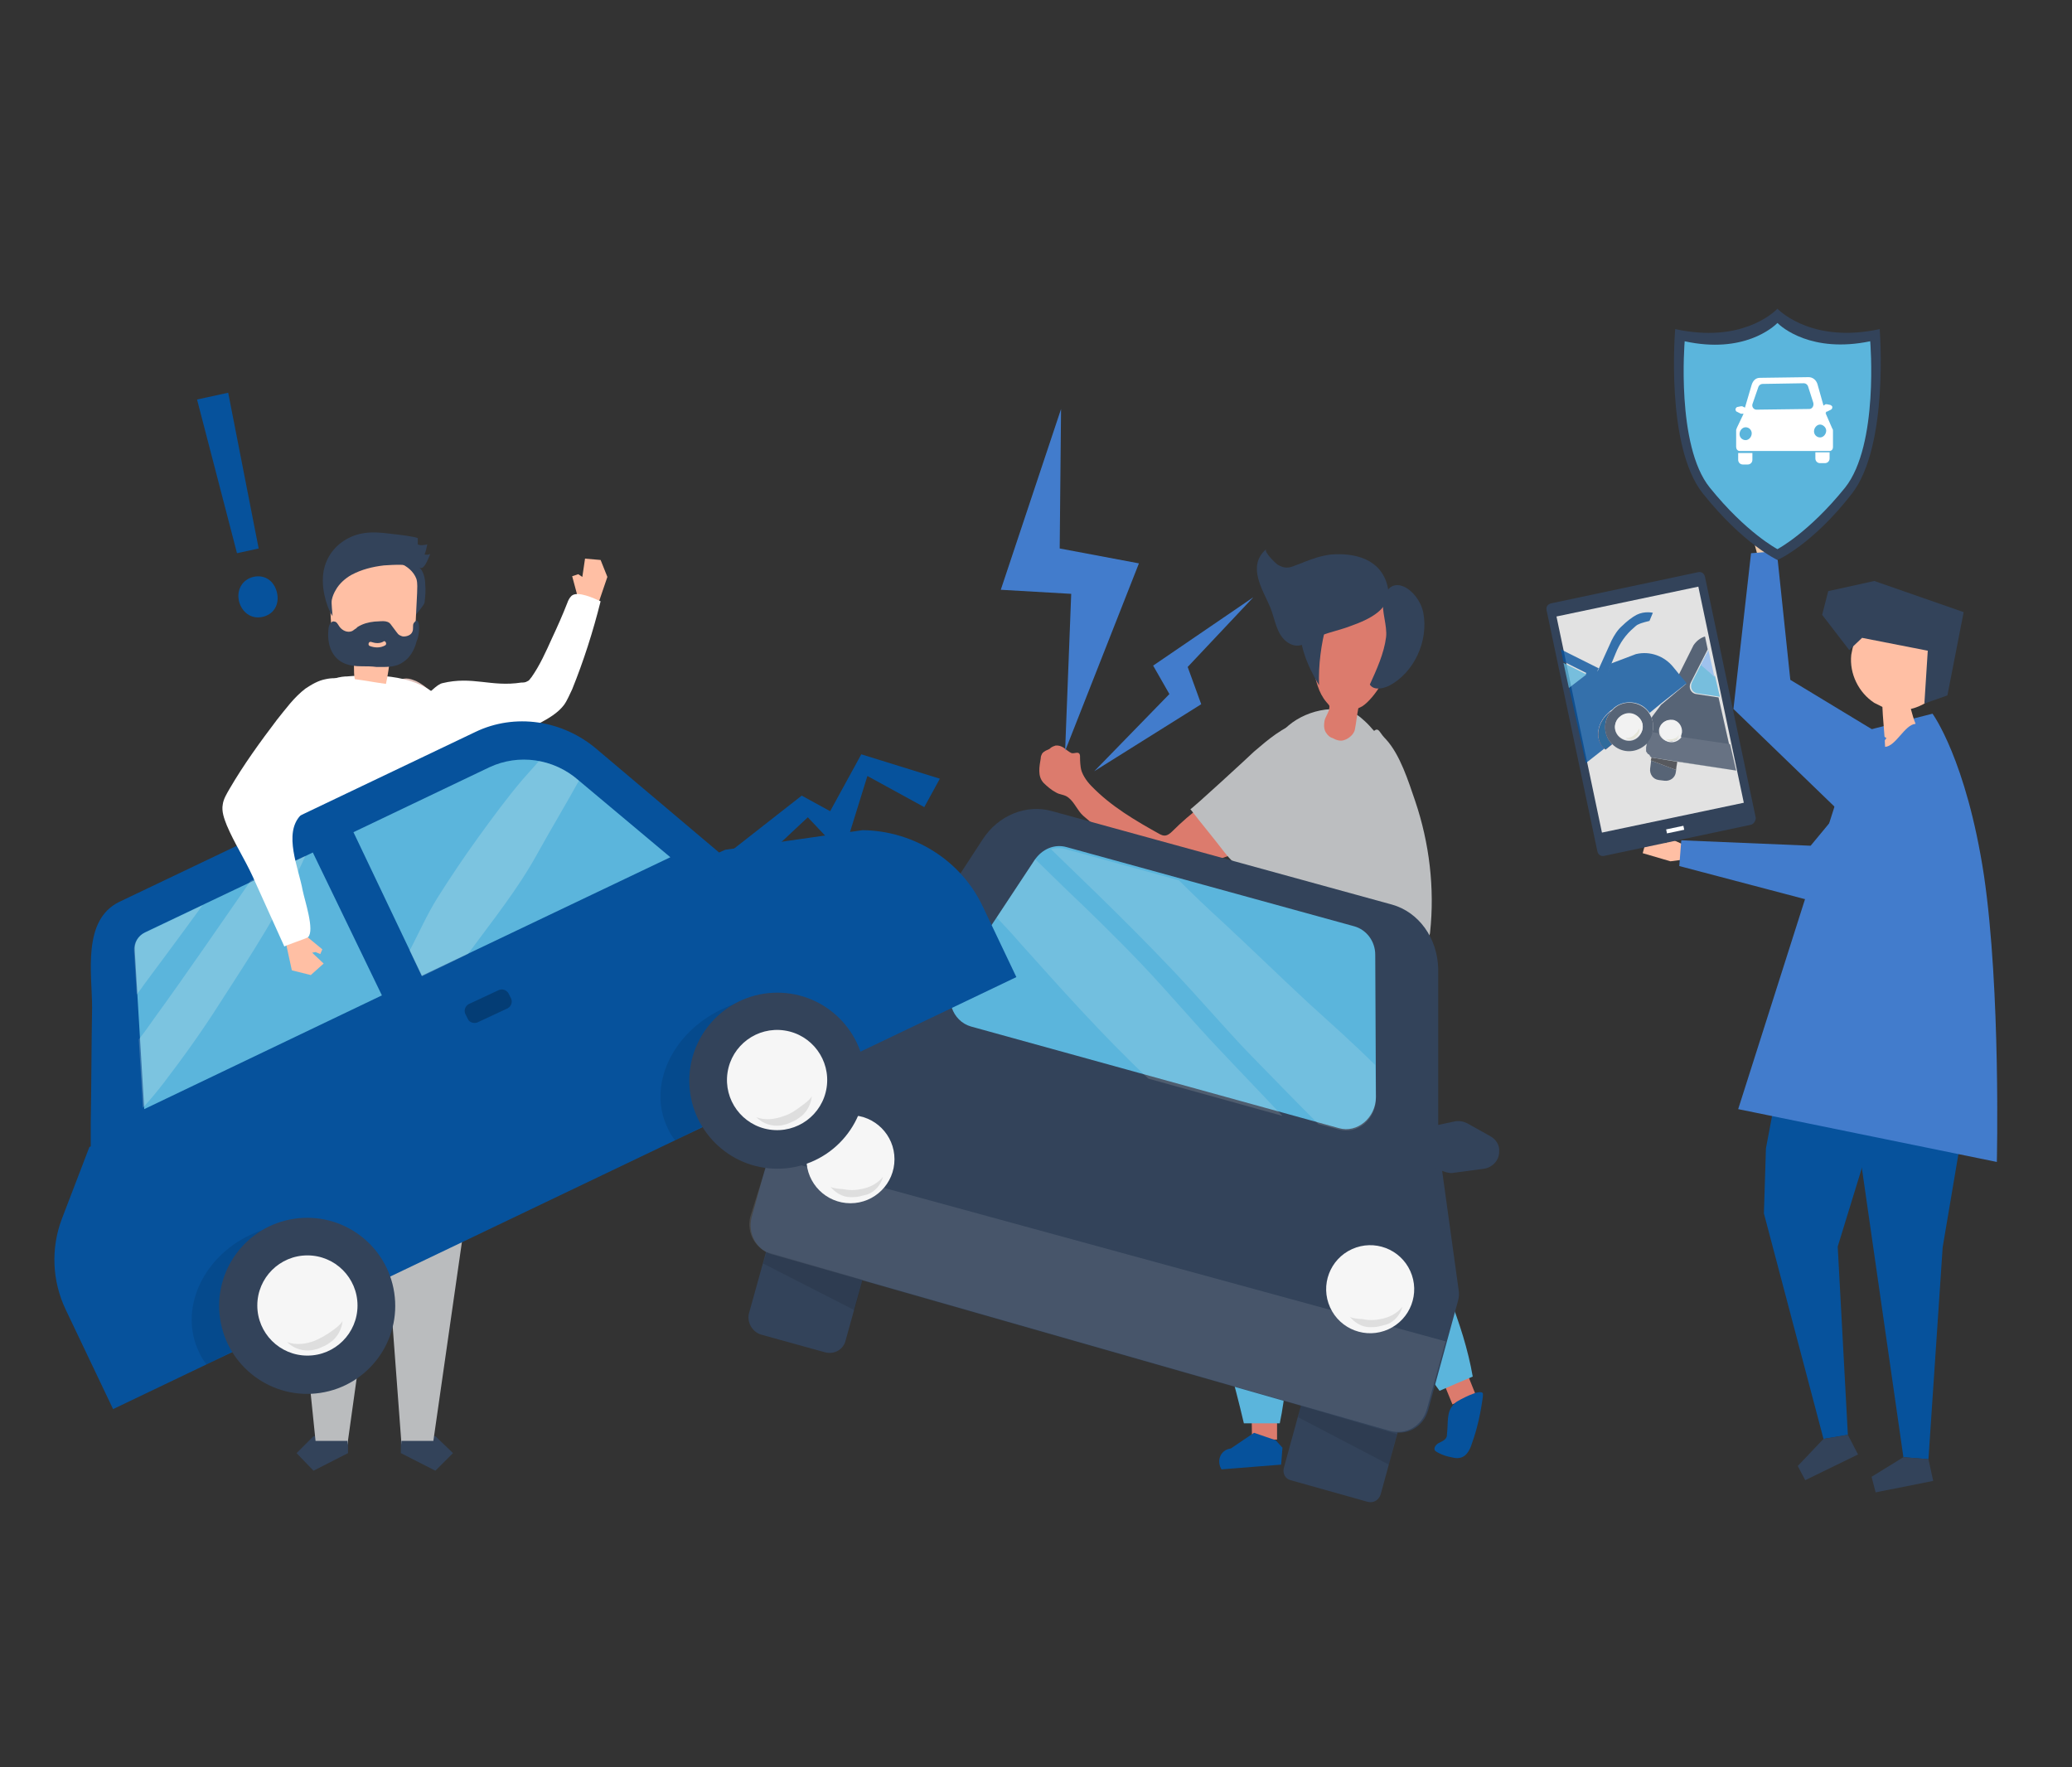 <?xml version="1.0" encoding="utf-8"?>
<!-- Generator: Adobe Illustrator 22.1.0, SVG Export Plug-In . SVG Version: 6.00 Build 0)  -->
<svg version="1.1" id="Layer_1" xmlns="http://www.w3.org/2000/svg" xmlns:xlink="http://www.w3.org/1999/xlink" x="0px" y="0px"
	 viewBox="0 0 306 261" style="enable-background:new 0 0 306 261;" xml:space="preserve">
<rect x="0" y="0" width="306" height="261" fill="#333333" stroke="none"/>
<style type="text/css">
	.st0{fill:#DC7B6D;}
	.st1{fill:#BCBEC0;}
	.st2{fill:#06529C;}
	.st3{fill:#5BB5DC;}
	.st4{fill:#33435A;}
	.st5{fill:#FFE7DE;}
	.st6{opacity:0.14;}
	.st7{fill:#FFFCEF;}
	.st8{fill:#325E7C;}
	.st9{opacity:0.1;fill:#FFFFFF;}
	.st10{opacity:0.1;}
	.st11{fill:#F6F6F6;}
	.st12{fill:#FFBFA4;}
	.st13{fill:#FFFFFF;}
	.st14{fill:#427CCC;}
	.st15{fill:#EDC9A9;}
	.st16{fill:#E2E2E2;}
	.st17{opacity:0.79;}
	.st18{fill:#393B41;}
	.st19{fill:#637581;}
	.st20{fill:#8EBAF0;}
	.st21{opacity:6.000000e-02;fill:#FFFFFF;}
	.st22{fill:#FFFFEA;}
	.st23{fill:#A1313C;}
	.st24{fill:#004C89;}
	.st25{fill:#FFFFEC;}
	.st26{fill:#F5CEB0;}
	.st27{fill:#DEC0B9;}
	.st28{fill:#BABCBE;}
	.st29{opacity:0.2;}
	.st30{fill:#FFFFF0;}
	.st31{opacity:0.25;}
</style>
<g>
	<g>
		<g>
			<g>
				<path class="st0" d="M155.9,110.1c0.1,0,0.2,0,0.3,0c0.9,0.1,1.2,0.7,2,1.1c0.4,0.2,1.2-0.4,1.3,0.4c0,0.3,0,1,0.1,1.7
					c0.1,0.9,0.8,2,1.6,2.8c2.9,3,6.5,5.1,10.1,7.1c0.2,0.1,0.4,0.2,0.7,0.2c0.4,0,0.8-0.3,1.1-0.6c1.4-1.4,2.9-2.7,4.4-3.8
					c1.4-1,3-1.9,4.7-2.2c1.7-0.3,3.6,0.1,4.8,1.4c0.9,1,1.2,2.4,1,3.7c-0.7,3.2-5.4,4-8,5c-2.5,0.9-5,1.7-7.6,2.3
					c-0.3,0.1-0.6,0.1-1,0.1c-0.3-0.1-0.6-0.3-0.9-0.5c-3.7-2.5-7.1-5.4-10.5-8.3c-0.9-0.8-1.3-2-2.2-2.7c-0.6-0.5-1.3-0.4-1.9-0.8
					c-0.6-0.3-1.3-0.9-1.8-1.4c-0.9-1-0.6-2.4-0.4-3.6c0-0.3,0.1-0.5,0.2-0.7c0.3-0.4,0.7-0.5,1.1-0.7
					C155.4,110.2,155.7,110.2,155.9,110.1z"/>
			</g>
			<g>
				<path class="st1" d="M180.7,125.7c-1.6-2.1-3.3-4.1-4.9-6.2c0.1,0.1,8.9-8,9.4-8.5c2.1-1.8,4.2-3.6,6.8-4.4
					c5.6-1.6,10.3,4.4,7,9.3c-3.7,5.4-9.7,9.8-15.8,11.9c-0.1,0-0.3,0.1-0.4,0.1c-0.2,0-0.3-0.2-0.4-0.4
					C181.7,127,181.2,126.3,180.7,125.7z"/>
			</g>
		</g>
		<g>
			<g>
				<g>
					<g>
						<g>
							<g>
								<polygon class="st0" points="188.6,206.1 188.6,212.6 184.9,212.6 184.8,205.5 								"/>
							</g>
						</g>
						<g>
							<g>
								<path class="st2" d="M185.2,211.6l3.2,1.1l1,1.1l-0.2,2.5l-8.8,0.7l0,0c-0.7-1.1-0.3-2.6,1-3l0.4-0.1L185.2,211.6z"/>
							</g>
						</g>
					</g>
				</g>
				<g>
					<g>
						<g>
							<g>
								<g>
									<g>
										<polygon class="st0" points="215.5,199.9 217.9,205.9 214.5,207.4 211.8,200.8 										"/>
									</g>
								</g>
								<g>
									<g>
										<path class="st2" d="M214.6,207.5c0.1-0.1,0.3-0.3,0.4-0.4c0.4-0.3,3.7-2.1,4-1.3c0,0.1,0,0.3,0,0.4
											c-0.3,2.3-0.8,4.7-1.6,6.9c-0.3,1-0.8,2-1.8,2.2c-0.4,0.1-0.9,0-1.3-0.1c-0.6-0.1-1.2-0.3-1.8-0.6
											c-0.2-0.1-0.4-0.2-0.6-0.4c-0.2-0.4,0.2-0.9,0.6-1.1c0.4-0.2,0.9-0.4,1.1-0.8c0.1-0.2,0.1-0.4,0.1-0.6
											C213.9,210.1,213.6,208.6,214.6,207.5z"/>
									</g>
								</g>
							</g>
						</g>
						<g>
							<path class="st3" d="M192,176.1c1.2,5.7,4.7,9.9,8.5,14.1c4.3,4.8,8.3,9.9,12.1,15.2c1.6-0.7,3.2-1.4,4.9-2.1
								c-1.4-8.1-5.1-15.5-8-23.1c-2-5.3-3.6-10.9-3.7-16.7c0-2.9,0.6-5.5,1-8.2c0.4-3.4,0.5-7,0.9-10.4c0.1-1.2,0.2-2.5-0.7-3.3
								c-0.4-0.3-0.9-0.5-1.4-0.6C187.1,137.4,189.7,165.2,192,176.1z"/>
						</g>
					</g>
				</g>
				<path class="st3" d="M207,146c0-3.5-0.4-6.9-1-9.4c-5.2-0.3-11.2,0.3-16.4,1.4c-5.1,1.1-8.2,2.2-8.3,7.8
					c-0.1,10.4-4,19.2-5.7,29.2c-1,5.8,0.7,11,2.6,16.4c2.2,6.1,4,12.4,5.5,18.8c1.8,0,3.5,0,5.3,0c1.7-8,1-16.3,1.2-24.5
					c0.1-5.7,0.7-11.5,2.7-16.9c2.2-5.9,5.5-3.5,9.2-6.9C205.7,158.4,207,152,207,146z"/>
			</g>
			<g>
				<path class="st1" d="M201.1,106.1c0.6,0.5,1.1,1,1.6,1.6c0.5,0.5,0.9,1,1.4,1.5c1.6,1.7,2.3,4.2,3,6.4
					c3.5,11.5,4.8,27.2,2.5,39.2c-8.7,0.8-18.7-1.5-27.3-2.7c-0.8-0.1-1.8-0.3-2.2-1.1c-0.3-0.5-0.3-1-0.3-1.5
					c0-7.6,1.6-15.8,3-23.3c0.6-3.2,1.4-6.3,2.4-9.4c1-3.3,2.2-6.8,4.6-9.2c2.6-2.6,7.6-3.9,10.8-1.9
					C200.7,105.8,200.9,105.9,201.1,106.1z"/>
			</g>
			<g>
				<g>
					<g>
						<path class="st0" d="M200.1,107.7c0.2-1,0.3-2.1,0.5-3.1c0.2-0.1,0.4-0.2,0.6-0.3c3.6-2.4,9.7-15.1,0-17.9
							c-8.7-2.6-8.3,9.8-6.6,14.9c0.3,0.9,0.7,1.7,1.3,2.4c0.4,0.5,0.5,0.4,0.4,1c-0.1,0.6-0.6,1.2-0.7,1.8
							c-0.1,0.6-0.1,1.3,0.3,1.8c0.2,0.3,0.5,0.6,0.9,0.7c0.5,0.3,1.2,0.5,1.7,0.3C199.2,109.1,200,108.4,200.1,107.7z"/>
					</g>
				</g>
				<g>
					<g>
						<g>
							<g>
								<path class="st4" d="M192.6,96.5c0.5,1.6,1.3,3.2,2.2,4.7c-0.1-3,0.3-6.1,1.1-9c0.1-0.2,0.1-0.5,0-0.7
									c-0.1-0.2-0.3-0.3-0.5-0.3C191.6,90.4,191.7,93.7,192.6,96.5z"/>
							</g>
						</g>
					</g>
					<g>
						<g>
							<g>
								<g>
									<path class="st4" d="M202.3,101.1c0.6,0.9,1.9,0.6,2.8,0.2c3.7-1.9,5.9-6.6,5.1-10.8c-0.7-3.5-5-6.2-5.9-1.8
										c-0.3,1.5,0.6,3.7,0.4,5.4C204.4,96.5,203.3,98.9,202.3,101.1z"/>
								</g>
							</g>
						</g>
						<g>
							<g>
								<g>
									<path class="st4" d="M192.6,83c-0.4,0.2-0.8,0.3-1.3,0.5c-0.9,0.4-1.6,0.5-2.6-0.1c-0.3-0.2-2.1-1.9-1.7-2.3
										c-2.9,2.5-0.5,6,0.6,8.6c0.7,1.7,0.9,4.1,2.6,5.2c1.8,1.2,3.1-0.3,4.8-1c1.5-0.6,3.1-0.9,4.6-1.5c2.5-0.9,6.2-2.5,5.3-5.9
										c-1-4-4.9-4.9-8.4-4.6C195,82.1,193.9,82.5,192.6,83z"/>
								</g>
							</g>
						</g>
					</g>
				</g>
			</g>
		</g>
		<g>
			<g>
				<g>
					<path class="st5" d="M203.5,150c-0.1-0.1-0.1-0.1-0.2-0.2c-0.4-0.8-0.1-1.4-0.3-2.3c-0.1-0.4-1-0.8-0.4-1.3
						c0.2-0.2,0.8-0.6,1.3-1.1c0.7-0.6,1.2-1.8,1.4-2.9c0.4-2-0.8-7.6,1.6-8.6c5.6-2.3,1.7,9.4,1.6,10.5c-0.1,0.7,0.4,1.3,0.5,2
						c0.1,0.7,0,1.6-0.2,2.3c-0.3,1.3-1.7,1.8-2.8,2.4c-0.3,0.1-0.5,0.2-0.7,0.2c-0.5,0-0.8-0.3-1.2-0.5
						C203.8,150.3,203.6,150.2,203.5,150z"/>
				</g>
			</g>
			<path class="st1" d="M203.8,108.1c0.2,0.3,0.5,0.7,0.9,1.1c2.1,2.3,3.3,6.2,4.3,9.1c2.1,6.2,2.9,12.9,2.2,19.4
				c0,0.2-0.1,0.5-0.3,0.7c-0.2,0.2-0.4,0.1-0.7,0.1c-1.5-0.1-3-0.2-4.4-0.3c-0.3,0-0.7,0-0.9-0.2c-0.5-0.3-0.6-1.1-0.5-1.7
				c0-4.1-0.4-8.2-1.4-12.1c-0.5-1.9-1.7-4.1-1.9-6c-0.1-1.7,0.6-3.6,0.5-5.5c-0.1-1.1-0.2-2.8,0.5-3.7
				C203,107.6,203.4,107.5,203.8,108.1z"/>
		</g>
	</g>
	<g>
		<g>
			<path class="st4" d="M202,221.8l-11.4-3.2c-0.8-0.2-1.2-1-1-1.8l5.4-19.7l14.3,3.9l-5.4,19.7C203.6,221.6,202.8,222,202,221.8z"
				/>
			<path class="st4" d="M121.8,199.7l-9.4-2.6c-1.3-0.4-2.1-1.8-1.8-3.1l5.2-18.7l14.3,3.9l-5.2,18.7
				C124.6,199.3,123.2,200.1,121.8,199.7z"/>
			<path class="st4" d="M205.6,133.6l-50.2-13.8c-3.8-1.1-8,0.6-10.3,4.2l-15.6,23.9l0,0l-12.8,13.3c-0.5,0.5-0.9,1.2-1.1,1.9
				l-4.6,16.7c-0.6,2.4,0.7,4.8,3.1,5.5l91.3,26.1c2.4,0.7,4.8-0.7,5.5-3.1l4.4-16.1c0.2-0.6,0.2-1.2,0.1-1.8l-2.7-19.5l-0.3-0.1
				l0-27.7C212.3,138.5,209.5,134.7,205.6,133.6z"/>
			<path class="st3" d="M197.7,166.6l-54.3-15c-2.8-0.8-4-4.3-2.3-6.9l11.7-17.7c1.1-1.6,2.9-2.4,4.7-1.9l42.5,11.7
				c1.8,0.5,3.1,2.2,3.1,4.2l0.1,21C203.2,165.1,200.4,167.4,197.7,166.6z"/>
			<g class="st6">
				<path class="st7" d="M203.1,157.3c-3.2-3.2-6.6-6.2-10-9.3c-4.2-3.9-8.3-7.9-12.5-11.8c-2.2-2-4.4-4.1-6.5-6.2l-16.7-4.6
					c-0.7-0.2-1.5-0.2-2.2,0c0,0,0,0,0.1,0.1c2.2,2.1,4.3,4.2,6.5,6.3c3.9,3.8,7.7,7.6,11.4,11.5c3.7,3.9,7.2,8,10.9,11.9
					c3.5,3.6,7,7.2,10.6,10.8l3,0.8c2.8,0.8,5.5-1.5,5.5-4.6L203.1,157.3z"/>
				<path class="st7" d="M180,154.9c-3.8-4-7.4-8.3-11.2-12.3c-3.8-4-7.7-7.8-11.7-11.6c-1.4-1.4-2.8-2.7-4.2-4.1
					c-0.1,0.1-0.2,0.2-0.3,0.4l-5.4,8.2c1.1,1.2,2.2,2.3,3.2,3.5c6.2,6.9,12.4,13.9,19.2,20.3l19.8,5.5
					C186.3,161.5,183.1,158.2,180,154.9z"/>
			</g>
			<path class="st4" d="M211.6,166.3l3.3-0.7c0.6-0.1,1.2,0,1.8,0.3l3.4,1.9c0.9,0.5,1.4,1.4,1.3,2.3l0,0c0,1.3-1,2.3-2.2,2.5
				l-4.5,0.6c-0.4,0.1-0.8,0-1.2-0.1l-2.3-0.8c-1.1-0.4-1.8-1.4-1.8-2.5l0-1.1C209.6,167.6,210.4,166.5,211.6,166.3z"/>
			<path class="st8" d="M131.6,144.3l-2.5-2.3c-0.5-0.4-1-0.6-1.6-0.7l-3.9-0.1c-1,0-1.9,0.5-2.4,1.3l0,0c-0.6,1.1-0.4,2.5,0.6,3.3
				l3.5,2.8c0.3,0.3,0.7,0.4,1.1,0.5l2.4,0.5c1.1,0.2,2.3-0.3,2.8-1.3l0.5-0.9C132.7,146.4,132.5,145.1,131.6,144.3z"/>
			<path class="st9" d="M213.5,198.1l-2.8,10.1c-0.7,2.4-3.1,3.8-5.5,3.1l-91.3-26.1c-2.3-0.7-3.7-3.1-3.1-5.5l2.8-8.9L213.5,198.1z
				"/>
			<polygon class="st10" points="113.2,184.9 127.4,189 126.2,193.5 112.7,186.6 			"/>
			<polygon class="st10" points="192.1,207.6 206.3,211.8 205.1,216.3 191.7,209.3 			"/>
			<g>
				<g>
					
						<ellipse transform="matrix(0.911 -0.413 0.413 0.911 -60.577 100.491)" class="st11" cx="202.3" cy="190.4" rx="6.5" ry="6.5"/>
				</g>
				<path class="st10" d="M203.9,194.8c1.2-0.2,2.4-0.8,3.2-1.8c-0.3,1.2-1.2,2.2-2.3,2.6c-0.4,0.1-0.8,0.2-1.2,0.3
					c-0.4,0.1-0.9,0.1-1.3,0.1c-1.2,0-2.3-0.7-3-1.6c0.2,0.3,1.5,0.4,1.8,0.4C202.1,195,203,195,203.9,194.8z"/>
			</g>
			<g>
				<g>
					<circle class="st11" cx="125.6" cy="171.2" r="6.5"/>
				</g>
				<path class="st10" d="M127.2,175.6c1.2-0.2,2.4-0.8,3.2-1.8c-0.3,1.2-1.2,2.2-2.3,2.6c-0.4,0.1-0.8,0.2-1.2,0.3
					c-0.4,0.1-0.9,0.1-1.3,0.1c-1.2,0-2.3-0.7-3-1.6c0.2,0.3,1.5,0.4,1.8,0.4C125.4,175.8,126.3,175.8,127.2,175.6z"/>
			</g>
		</g>
	</g>
	<g>
		<polygon class="st12" points="88.3,89.3 89.7,85.2 88.7,82.7 86.4,82.5 86,85.2 85.4,84.8 84.5,85.1 85.2,87.7 85.5,89.3 		"/>
		<path class="st13" d="M70.7,111.4c0.8-0.4,1.5-0.9,2.3-1.2c2.3-1.1,4.5-2.2,6.7-3.4c1.3-0.7,2.7-1.5,3.6-2.7
			c0.5-0.7,0.8-1.5,1.2-2.3c1.7-4.2,3.1-8.6,4.2-13c-0.9-0.4-3.4-1.6-4.3-0.8c-0.3,0.3-0.5,0.7-0.6,1c-0.7,1.8-1.5,3.6-2.3,5.3
			c-0.9,2-1.8,4-3,5.7c-0.2,0.2-0.3,0.5-0.6,0.6c-0.3,0.2-0.6,0.2-0.9,0.2c-4.5,0.7-7.2-1-11.7,0.1c-1,0.2-3.8,3.3-4.4,4.1
			c-0.5,0.6-0.6,1.5-0.6,2.3c-0.1,1.1,0,2.2,0.5,3.1c0.6,1.1,1.7,1.8,2.9,2.2c1.2,0.3,2.5,0.2,3.7,0C68.6,112.5,69.7,112,70.7,111.4
			z"/>
	</g>
	<polygon id="XMLID_200_" class="st14" points="156.7,60.4 147.8,87.1 158.2,87.7 157.3,110.9 168.2,83.2 156.5,81 	"/>
	<polygon id="XMLID_199_" class="st14" points="185.1,88.2 170.3,98.3 172.7,102.5 161.6,113.9 177.4,104 175.4,98.5 	"/>
	<g>
		<g>
			<polygon class="st2" points="279.3,152.5 279.3,158.4 271.4,184.1 272.9,211.9 269.3,212.5 260.5,179.2 260.8,169.6 264.5,150 
							"/>
			<polygon class="st2" points="273.1,159.5 281.1,215.2 284.8,215.5 286.9,184.2 291.9,154.6 			"/>
			<polygon class="st4" points="269.3,212.5 265.5,216.5 266.6,218.6 274.4,214.8 272.9,211.9 			"/>
			<polygon class="st4" points="281.1,215.2 276.4,218.1 277,220.4 285.5,218.7 284.8,215.5 			"/>
		</g>
		<path class="st14" d="M274.4,108.2l11-2.8c0,0,5,6.8,7.6,23.9c2.5,17,1.9,42.3,1.9,42.3s-32.8-6.7-38.2-7.8l10.6-33.3L274.4,108.2
			z"/>
		<g>
			<polygon class="st12" points="246.7,127.2 242.6,126 243.1,124.2 246.1,124.5 245.9,123.5 249.2,125 249,126.9 			"/>
			<polygon class="st14" points="278,112.1 267.4,124.9 248.3,124.1 248,127.9 270.4,133.8 286.9,121.1 			"/>
		</g>
		<g>
			<path class="st12" d="M274.5,93c3,1.2,6.6-0.4,9.4,1.2c1.8,1,2.8,3.3,2.8,5.4c0,1-0.2,2-0.8,2.8c-0.4,0.5-0.9,1-1.4,1.3
				c-0.7,0.5-1.5,0.8-2.3,1c0.2,0.7,0.4,1.5,0.7,2.2c-1.6,0.1-2.9,3.3-4.5,3.4c0-0.9-0.4-5-0.4-5.9c-0.4-0.2-0.8-0.4-1.2-0.6
				c-2.3-1.5-3.7-4.3-3.4-7.1C273.6,95.5,274,94.2,274.5,93z"/>
			<polygon class="st4" points="275,94.2 284.7,96.1 284.2,103.9 287.6,102.7 290,90.4 276.8,85.8 270,87.3 269.1,90.8 273.1,96 			
				"/>
		</g>
	</g>
	<g>
		<g>
			<polygon class="st15" points="259.1,80.3 259.7,76.1 261.5,76.3 261.7,79.2 262.6,78.9 261.6,82.5 259.7,82.5 			"/>
			<polygon class="st14" points="278.6,109 264.4,100.4 262.4,81.4 258.6,81.7 256,104.7 271,119.2 			"/>
		</g>
	</g>
	<g>
		<g>
			<path class="st4" d="M258.6,121.8l-21.7,4.6c-0.5,0.1-0.9-0.2-1-0.7l-7.5-35.6c-0.1-0.5,0.2-0.9,0.7-1l21.7-4.6
				c0.5-0.1,0.9,0.2,1,0.7l7.5,35.6C259.3,121.2,259,121.7,258.6,121.8z"/>
			
				<rect x="232.9" y="88.4" transform="matrix(0.979 -0.206 0.206 0.979 -16.354 52.479)" class="st16" width="21.4" height="32.6"/>
			
				<rect x="246" y="122.1" transform="matrix(0.979 -0.206 0.206 0.979 -19.925 53.631)" class="st13" width="2.6" height="0.6"/>
		</g>
		<g class="st17">
			<path class="st4" d="M247.7,112.5l-0.2,1.2l-3.7-1.4l0.1-0.4l0,0c0,0,0,0,0,0l-0.2,1.6c-0.1,0.8,0.4,1.6,1.3,1.7l0.8,0.1
				c0.8,0.1,1.6-0.4,1.7-1.3L247.7,112.5L247.7,112.5z"/>
			<path class="st18" d="M243.9,111.9L243.9,111.9l-0.1,0.4l3.7,1.4l0.2-1.2l-3.6-0.6C244.1,111.9,244,111.9,243.9,111.9z"/>
			<path class="st10" d="M243.9,111.9L243.9,111.9l-0.1,0.4l3.7,1.4l0.2-1.2l-3.6-0.6C244.1,111.9,244,111.9,243.9,111.9z"/>
			<path class="st19" d="M243.5,111.6c-0.1-0.1-0.1-0.1-0.2-0.2C243.4,111.5,243.4,111.5,243.5,111.6z"/>
			<path class="st19" d="M243.3,109.6l-0.2,1L243.3,109.6C243.4,109.6,243.3,109.6,243.3,109.6z"/>
			<path class="st19" d="M243.3,111.3c0-0.1-0.1-0.1-0.1-0.2C243.2,111.2,243.2,111.2,243.3,111.3z"/>
			<path class="st19" d="M243.7,111.8c-0.1,0-0.1-0.1-0.1-0.1C243.6,111.7,243.6,111.7,243.7,111.8z"/>
			<path class="st4" d="M245.3,104.1l-1.2,1.6c-0.1,0.1-0.1,0.2-0.2,0.3c0.3,0.7,0.3,1.6,0.1,2.3l1.1,0.2c-0.1-0.2-0.1-0.5-0.1-0.7
				c0.1-0.9,1-1.6,1.9-1.4c0.9,0.1,1.6,1,1.4,1.9c0,0.3-0.1,0.5-0.3,0.7l7.4,1.1l-1.6-7.1l-3.3-0.5c-0.8-0.1-1.2-1-0.8-1.7l2.5-4.9
				l-0.4-1.9c-0.7,0.2-1.3,0.7-1.7,1.3l-2.2,4.4l1.1,1.3L245.3,104.1z"/>
			<path class="st19" d="M244.1,111.9l3.6,0.6l0,0l8.7,1.3l0,0L244.1,111.9c-0.2,0-0.3-0.1-0.4-0.2c0.1,0,0.1,0.1,0.2,0.1
				c0,0,0,0,0,0C244,111.9,244.1,111.9,244.1,111.9z"/>
			<path class="st3" d="M250.7,102.4l3.3,0.5l-0.7-3c-0.4-0.3-0.7-0.6-1.1-1c-0.3-0.3-0.6-0.5-0.9-0.8l1.1-2.3c0,0,0,0,0,0l0,0
				l-2.5,4.9C249.5,101.5,249.9,102.3,250.7,102.4z"/>
			<path class="st20" d="M251.2,98.2c0.3,0.3,0.6,0.5,0.9,0.8c0.4,0.3,0.7,0.6,1.1,1l-0.9-4c0,0,0,0,0,0L251.2,98.2z"/>
			<path class="st21" d="M243.2,110.6L243.2,110.6c0,0.2,0,0.3,0,0.5C243.2,110.9,243.1,110.8,243.2,110.6L243.2,110.6z"/>
			<path class="st21" d="M243.7,111.8C243.7,111.8,243.7,111.8,243.7,111.8C243.7,111.8,243.7,111.8,243.7,111.8z"/>
			<path class="st21" d="M243.5,111.7C243.5,111.6,243.5,111.6,243.5,111.7C243.5,111.6,243.5,111.6,243.5,111.7z"/>
			<path class="st4" d="M244.1,111.9l12.3,1.9l-0.9-3.9l-7.4-1.1c-0.4,0.5-1,0.8-1.7,0.7c-0.7-0.1-1.2-0.6-1.4-1.2l-1.1-0.2
				c-0.1,0.4-0.3,0.8-0.6,1.2l-0.2,1.1l0,0c0,0.2,0,0.3,0,0.5c0,0.1,0,0.1,0.1,0.2c0,0,0,0.1,0.1,0.1c0,0.1,0.1,0.2,0.2,0.2
				c0,0,0,0,0,0c0,0,0.1,0.1,0.1,0.1c0,0,0,0,0,0C243.8,111.9,244,111.9,244.1,111.9z"/>
			<path class="st9" d="M244.1,111.9l12.3,1.9l-0.9-3.9l-7.4-1.1c-0.4,0.5-1,0.8-1.7,0.7c-0.7-0.1-1.2-0.6-1.4-1.2l-1.1-0.2
				c-0.1,0.4-0.3,0.8-0.6,1.2l-0.2,1.1l0,0c0,0.2,0,0.3,0,0.5c0,0.1,0,0.1,0.1,0.2c0,0,0,0.1,0.1,0.1c0,0.1,0.1,0.2,0.2,0.2
				c0,0,0,0,0,0c0,0,0.1,0.1,0.1,0.1c0,0,0,0,0,0C243.8,111.9,244,111.9,244.1,111.9z"/>
			<path class="st11" d="M248.4,108.2c0.1-0.9-0.5-1.8-1.4-1.9c-0.9-0.1-1.8,0.5-1.9,1.4c0,0.3,0,0.5,0.1,0.7
				c0.2,0.6,0.7,1.1,1.4,1.2c0.7,0.1,1.3-0.2,1.7-0.7C248.2,108.7,248.3,108.5,248.4,108.2z M247.5,109.3c-0.1,0-0.2,0.1-0.3,0.1
				c-0.1,0-0.2,0.1-0.3,0.1c-0.3,0-0.6-0.1-0.8-0.3c0.1,0.1,0.4,0.1,0.5,0.1c0.2,0,0.5,0,0.7-0.1c0.3-0.1,0.6-0.3,0.8-0.6
				C248,108.8,247.8,109.1,247.5,109.3z"/>
			<path class="st22" d="M247.2,109.1c-0.2,0.1-0.5,0.1-0.7,0.1c-0.1,0-0.4,0-0.5-0.1c0.2,0.2,0.5,0.3,0.8,0.3c0.1,0,0.2,0,0.3-0.1
				c0.1,0,0.2-0.1,0.3-0.1c0.3-0.1,0.5-0.4,0.5-0.7C247.8,108.8,247.6,109,247.2,109.1z"/>
			<path class="st10" d="M247.2,109.1c-0.2,0.1-0.5,0.1-0.7,0.1c-0.1,0-0.4,0-0.5-0.1c0.2,0.2,0.5,0.3,0.8,0.3c0.1,0,0.2,0,0.3-0.1
				c0.1,0,0.2-0.1,0.3-0.1c0.3-0.1,0.5-0.4,0.5-0.7C247.8,108.8,247.6,109,247.2,109.1z"/>
			<polygon class="st23" points="237.1,110.6 238,109.9 238,109.9 			"/>
			<path class="st2" d="M237.7,105.1c0.1-0.1,0.2-0.2,0.4-0.3c0.1-0.1,0.2-0.2,0.3-0.3c1.5-1.2,3.8-1,5,0.5c0.1,0.1,0.2,0.2,0.2,0.3
				l1.7-1.4l3.8-3l-1.1-1.3l-0.9-1.1c-1.3-1.6-3.4-2.4-5.5-1.9l-3.7,1.4l-0.4,1.2l-1.6-0.1l0.2-0.4l-5.6-2.8l0.4,1.8l3.4,1.7l-2.6,2
				l2.5,11.3l2.8-2.2c-0.1-0.1-0.3-0.3-0.4-0.4C235.5,108.8,236,106.5,237.7,105.1z"/>
			<polygon class="st3" points="230.9,97.9 231.7,101.6 234.3,99.6 			"/>
			<polygon class="st10" points="237.1,110.6 237.1,110.6 237.1,110.6 			"/>
			<path class="st23" d="M237.8,109.6c-1.1-1.4-1-3.5,0.3-4.7c-0.1,0.1-0.2,0.2-0.4,0.3c-1.7,1.4-2.2,3.7-1,5.1
				c0.1,0.1,0.3,0.3,0.4,0.4l0,0l1-0.8C237.9,109.8,237.9,109.7,237.8,109.6z"/>
			<path class="st24" d="M237.8,109.6c-1.1-1.4-1-3.5,0.3-4.7c-0.1,0.1-0.2,0.2-0.4,0.3c-1.7,1.4-2.2,3.7-1,5.1
				c0.1,0.1,0.3,0.3,0.4,0.4l0,0l1-0.8C237.9,109.8,237.9,109.7,237.8,109.6z"/>
			<path class="st4" d="M244,108.3c0.2-0.8,0.2-1.6-0.1-2.3c-0.1-0.2-0.2-0.4-0.3-0.6c-0.1-0.1-0.1-0.2-0.2-0.3
				c-1.2-1.5-3.5-1.8-5-0.5c-0.1,0.1-0.2,0.2-0.3,0.3c-1.3,1.3-1.4,3.3-0.3,4.7c0.1,0.1,0.2,0.2,0.3,0.3c0,0,0,0,0,0
				c1.3,1.3,3.3,1.4,4.8,0.2c0.2-0.2,0.4-0.3,0.5-0.5c0,0,0,0,0-0.1C243.7,109.2,243.9,108.8,244,108.3z M242.3,108.4
				c-0.6,1-1.8,1.3-2.8,0.7c-1-0.6-1.3-1.8-0.7-2.7c0.6-1,1.8-1.3,2.8-0.7C242.6,106.2,242.9,107.4,242.3,108.4z"/>
			<path class="st11" d="M241.6,105.6c-1-0.6-2.2-0.2-2.8,0.7c-0.6,1-0.2,2.2,0.7,2.7c1,0.6,2.2,0.2,2.8-0.7
				C242.9,107.4,242.6,106.2,241.6,105.6z M241.8,108.6c-0.1,0.1-0.2,0.2-0.3,0.3c-0.1,0.1-0.2,0.1-0.3,0.2
				c-0.3,0.1-0.8,0.1-1.1-0.1c0.4,0,0.8-0.1,1.1-0.3c0.2-0.2,0.4-0.3,0.6-0.6c0.1-0.1,0.3-0.4,0.3-0.5
				C242.1,108,242,108.3,241.8,108.6z"/>
			<path class="st25" d="M241.8,108.1c-0.2,0.2-0.4,0.4-0.6,0.6c-0.3,0.2-0.7,0.4-1.1,0.3c0.3,0.2,0.7,0.2,1.1,0.1
				c0.1-0.1,0.2-0.1,0.3-0.2c0.1-0.1,0.2-0.2,0.3-0.3c0.2-0.3,0.4-0.6,0.3-1C242.1,107.7,241.8,108,241.8,108.1z"/>
			<path class="st10" d="M241.8,108.1c-0.2,0.2-0.4,0.4-0.6,0.6c-0.3,0.2-0.7,0.4-1.1,0.3c0.3,0.2,0.7,0.2,1.1,0.1
				c0.1-0.1,0.2-0.1,0.3-0.2c0.1-0.1,0.2-0.2,0.3-0.3c0.2-0.3,0.4-0.6,0.3-1C242.1,107.7,241.8,108,241.8,108.1z"/>
			<path class="st2" d="M237.5,99.4l0.4-1.2l0.7-1.7c0.6-1.5,1.5-2.8,2.7-3.8c0.3-0.3,0.6-0.5,0.7-0.5c0.3-0.2,1.6-0.5,1.6-0.5
				l0.5-1.2c0,0-1.2-0.3-2.4,0.3c-0.6,0.3-1.5,1-2.1,1.6c-0.7,0.6-1.2,1.4-1.6,2.2l-1.9,4.2l-0.2,0.4L237.5,99.4z"/>
		</g>
	</g>
	<g>
		<g>
			<g>
				<path class="st4" d="M277.6,48.6c-9.6,2.1-14.5-2.4-15.1-3c0,0,0-0.1,0,0c0,0,0,0,0,0c-0.7,0.7-5.5,5.1-15.1,3
					c0,0-1.5,17.3,4.1,24.3c6,7.5,11,9.8,11,9.8c0,0,5.1-2.2,11-9.8C279,65.8,277.6,48.6,277.6,48.6z"/>
				<path class="st3" d="M276.2,50.4c-8.7,1.8-13.1-2.1-13.7-2.7c0,0,0-0.1,0,0c0,0,0,0,0,0c-0.6,0.6-5,4.6-13.7,2.7
					c0,0-1.3,15.4,3.7,21.6c5.4,6.7,10,9.1,10,9.1c0,0,4.6-2.4,10-9.1C277.5,65.7,276.2,50.4,276.2,50.4z"/>
			</g>
		</g>
		<g>
			<path class="st13" d="M268.1,66.8l0,0.9c0,0.4,0.3,0.7,0.7,0.7l0.7,0c0.4,0,0.7-0.3,0.7-0.7l0-0.9c-0.1,0-0.1,0-0.2,0L268.1,66.8
				z"/>
			<path class="st13" d="M256.7,66.9l0,1c0,0.4,0.3,0.7,0.7,0.7l0.7,0c0.4,0,0.7-0.3,0.7-0.7l0-1l-1.9,0
				C256.8,66.9,256.7,66.9,256.7,66.9z"/>
			<path class="st13" d="M269.8,60.8l0.6-0.3c0.2-0.1,0.2-0.3,0.2-0.4c0-0.1-0.1-0.2-0.3-0.3l-0.5-0.1c-0.1,0-0.2,0-0.2,0l-0.3,0.2
				l-0.9-3.2c-0.2-0.6-0.7-1-1.3-1l-7.2,0.1c-0.6,0-1,0.4-1.2,1l-1,3.4c0,0,0,0,0,0l-0.4-0.2c-0.1,0-0.2,0-0.2,0l-0.5,0.1
				c-0.1,0-0.2,0.1-0.3,0.3c0,0.2,0.1,0.4,0.2,0.4l0.6,0.3c0.1,0,0.1,0,0.2,0l0.2,0l-1,2.1c0,0.1-0.1,0.2-0.1,0.3l0,2.5
				c0,0.3,0.2,0.6,0.5,0.6c0,0,0.1,0,0.1,0l1.9,0l9.3,0l1.9,0c0.1,0,0.1,0,0.2,0c0.3-0.1,0.4-0.3,0.4-0.6l0-2.4c0-0.1,0-0.2-0.1-0.3
				l-1-2.3l0.1,0C269.6,60.8,269.7,60.8,269.8,60.8z M257.8,65c-0.5,0-0.9-0.4-0.9-0.9c0-0.5,0.4-1,0.9-1c0.5,0,0.9,0.4,0.9,0.9
				S258.3,65,257.8,65z M267.2,60.4l-7.8,0.1c-0.4,0-0.7-0.4-0.6-0.8l0.9-2.6c0.1-0.2,0.3-0.4,0.6-0.4l6.1-0.1
				c0.3,0,0.5,0.2,0.6,0.4l0.8,2.5C267.9,60,267.6,60.4,267.2,60.4z M269.7,63.6c0,0.5-0.4,1-0.9,1c-0.5,0-0.9-0.4-0.9-0.9
				c0-0.5,0.4-1,0.9-1C269.2,62.7,269.7,63.1,269.7,63.6z"/>
		</g>
	</g>
	<g>
		<g>
			<polygon class="st26" points="80.4,131.6 79.1,134.1 83,136.7 85.6,135.2 85.7,132.7 83.4,132.8 83.7,132.3 84.4,132 84.1,131.3 
							"/>
		</g>
		<g>
			<g>
				<path class="st27" d="M56.6,102.5c0.5-0.8,1.2-1.4,2-1.9c0.4-0.2,0.9-0.4,1.4-0.4c0.5,0,1,0.2,1.5,0.4c6.1,3.1,6.4,13,6.4,18.8
					c0,3.7,5.2,5.8,7.9,7.7c1.3,0.9,5.4,3,5.4,4.4c0,0.3-1.6,3.4-1.6,3.5c-3.5-1.4-7.1-2.8-10.6-4.2c-2.6-1-5.4-1.6-8-2.7
					c-1-0.4-2-0.9-2.6-1.8c-0.5-0.7-0.7-1.5-0.9-2.3c-1-4-1.6-8.1-2.1-12.2c-0.2-2.1-0.5-4.2-0.2-6.2
					C55.5,104.5,55.9,103.4,56.6,102.5z"/>
			</g>
		</g>
	</g>
	<g>
		<path class="st13" d="M51.2,99.9c-0.1,0-0.1,0-0.2,0c-1.4,0.1-2.7,0.6-3.7,1.6c-0.5,0.5-0.8,1.1-1.2,1.7c-0.9,1.6-1.5,3.4-2.1,5.1
			c-1.9,5-3.4,10.2-4.5,15.5c-0.5,2.5-3.7,31.5-1.8,31.4c11.5-0.7,23.1-1.1,34.6-1.2c0.8-15,1.5-30.5-3.8-44.6
			c-0.8-2.2-1.8-4.4-3.4-6.1C61.8,99.7,55.9,99.5,51.2,99.9z"/>
		<g>
			<g>
				<g id="XMLID_198_">
					<polygon class="st4" points="59.2,212.7 59.2,214.6 64.3,217.2 66.9,214.6 64.3,212.1 64,212.1 63.9,212.7 					"/>
				</g>
				<g id="XMLID_197_">
					<polygon class="st4" points="46.7,212.1 46.3,212.1 43.8,214.6 46.3,217.2 51.4,214.6 51.4,212.7 46.7,212.7 					"/>
				</g>
				<g>
					<g>
						<path class="st28" d="M69.9,152c-2.9-0.8-6-2.1-9-2.1c-0.3,0-0.6,0-1,0c-0.3,0-0.5,0-0.8,0.1c-2,0.2-4.3,0.4-6.6,0.7
							c-0.1,0-0.2,0-0.3,0c-3,0.7-5,0.9-6.2,1c-1.2,0.3-2.4,0.7-3.5,1.3c-0.6,0.3-1.1,0.6-1.6,0.9l0,3.3l5.7,55.6h4.7v0.6h0
							l5.2-37.3l0-0.2l2.8,37.5h0v-0.6h4.7l6-41.8L69.9,152z"/>
					</g>
				</g>
			</g>
			<g>
				<g>
					<path class="st4" d="M60.2,85.3c0.6,1.2,0.9,2.6,0.8,4c0,0.4,0,0.8,0.3,1c0.3,0.2,0,0.7,0.2,0.4c0.2-0.3,1.1-1.3,1.2-1.7
						c0.1-0.9,0.2-1.8,0.1-2.7c0-0.8-0.2-1.6-0.6-2.2c-0.3-0.4-0.7-0.6-1.1-0.9c-0.6-0.4-1.1-0.8-1.8-0.9c-1.1-0.3-1.8,0.1-0.9,1
						C59.2,83.7,59.8,84.4,60.2,85.3z"/>
				</g>
				<g>
					<g>
						<path class="st12" d="M52.4,100.3c1.5,0.2,3.1,0.5,4.6,0.7c0.3-1.4,0.5-2.7,0.6-4.1c1.4-0.2,3-0.5,3.5-1.9
							c0.2-0.4,0.2-0.9,0.2-1.4c0.1-2,0.2-4,0.3-6c0-0.7,0.1-1.4-0.1-2.1c-0.4-1.1-1.4-1.9-2.4-2.3c-2.5-1.2-5.6-1.3-8,0.1
							c-0.7,0.4-1.3,0.9-1.7,1.6c-0.6,1.1-0.6,2.4-0.6,3.7c0,1.2,0,2.3,0.1,3.5c0,1.4,0.1,2.9,1.1,3.7c0.5,0.4,1.2,0.5,1.7,1
							C52.6,97.6,52.1,99.1,52.4,100.3z"/>
					</g>
				</g>
				<g>
					<path class="st4" d="M61.9,92.7c0-0.4-0.1-1.5-0.7-0.8c-0.2,0.2-0.2,0.4-0.2,0.7c0,0.2,0,0.5-0.1,0.7c-0.2,0.5-0.8,0.7-1.3,0.7
						c-0.2,0-0.4-0.1-0.6-0.2c-0.2-0.1-0.3-0.3-0.4-0.4c-0.3-0.4-0.6-0.8-0.9-1.2c-0.5-0.7-1.6-0.4-2.4-0.4
						c-0.9,0.1-1.7,0.3-2.5,0.8c-0.1,0.1-0.1,0.1-0.2,0.2c-0.2,0.1-0.4,0.3-0.6,0.4c-0.7,0.3-1.5-0.1-1.9-0.7
						c-0.2-0.3-0.4-0.7-0.7-0.7c-0.3-0.1-0.5,0.1-0.7,0.4c-0.1,0.2-0.2,0.5-0.2,0.8c-0.1,1,0,2.1,0.4,3c0.9,2,2.7,2.4,4.5,2.4
						c0.7,0,1.5,0,2.2,0.1c1.3,0,2.8,0.1,3.9-0.7c1-0.6,1.7-1.8,2-3C61.8,94.1,61.9,93.4,61.9,92.7z M56.9,95.3
						c-0.7,0.4-1.5,0.4-2.3,0.1c-0.3-0.1-0.2-0.7,0.2-0.6c0.6,0.2,1.3,0.3,1.9-0.1C56.9,94.6,57.2,95.1,56.9,95.3z"/>
				</g>
				<g>
					<path class="st4" d="M62.7,81.9c0.2-0.5,0.3-1,0.4-1.5c-0.5,0.1-1,0.2-1.4,0c0-0.3,0-0.6,0-0.9c0-0.2-3.2-0.6-3.4-0.6
						c-2.4-0.3-4.6-0.6-6.9,0.6c-1.9,1-3.2,2.7-3.6,4.8c-0.4,2.1,0.2,4.9,1.3,6.7c0-0.6-0.2-1.9-0.1-2.4c0.1-0.5,0.3-1,0.6-1.5
						c0.5-0.9,1.4-1.7,2.3-2.2c1.5-0.8,3.1-1.2,4.8-1.4c1.5-0.1,3.4-0.2,4.8,0.2c0.7,0.2,0.8,0.4,1.3-0.3c0.1-0.1,0.8-1.6,0.7-1.6
						C63.2,82,63,81.9,62.7,81.9z"/>
				</g>
			</g>
		</g>
	</g>
	<g>
		<g>
			<g>
				<path class="st2" d="M9.1,180.1l4.1-10.7l0.2-0.1c0-1.1,0-2.2,0-3.3c0.1-5.7,0.1-11.5,0.2-17.2c0-5-1.5-12.9,4-15.6l52.6-25.1
					c5.8-2.8,12.9-1.8,18,2.6l18,15.2l0.9-0.4l20.3-2.9c7.6,0.1,14.6,4.5,17.8,11.4l4.9,10.3L16.7,208.1l-7-14.7
					C7.7,189.2,7.5,184.4,9.1,180.1z"/>
				<path class="st3" d="M56.4,147l-35.1,16.8l-1.4-23.4c-0.1-1.2,0.5-2.2,1.5-2.7l24.8-11.8L56.4,147z"/>
				<path class="st3" d="M52.2,122.9l20.1-9.6c4.3-2,9.4-1.3,13.1,1.9L99,126.6l-36.7,17.5L52.2,122.9z"/>
				<g class="st29">
					<path class="st30" d="M21.2,145.5c-0.3,0.5-0.7,0.9-1,1.4l-0.4-6.4c-0.1-1.2,0.5-2.2,1.5-2.7l8.6-4.1
						C27,137.7,24.1,141.6,21.2,145.5z"/>
					<path class="st30" d="M22.7,150.5c4.8-6.6,9.7-13.8,14.3-20.4l8.1-3.7c-3.3,7.4-8.2,14.9-12.6,21.7c-2.6,4.1-5.4,8-8.3,11.8
						c-1,1.3-2,2.5-3.1,3.7l-0.6-10.1C21.3,152.5,22,151.5,22.7,150.5z"/>
					<path class="st30" d="M64.6,132.6c1.9-3,3.9-6,6-8.9c2.1-2.9,4.3-5.9,6.6-8.6c0.8-0.9,1.6-1.8,2.4-2.7c2.1,0.4,4.1,1.3,5.8,2.8
						l0.1,0.1c-2,3.6-4.1,7.1-6.1,10.7c-2.9,5.3-6.7,10-10.3,14.9l-6.8,3.3l-1.8-3.8C61.9,137.7,63.1,135,64.6,132.6z"/>
				</g>
				<g>
					<path class="st10" d="M99.7,168.4c-0.4-0.5-0.8-1.1-1.1-1.8c-3-6.2,0.6-14,7.9-17.5c2.8-1.4,5.8-1.9,8.6-1.6
						c-4,3.1-6.9,7.2-8.8,11.7c-0.9,2.3-1.4,4.5-1.6,6.7L99.7,168.4z"/>
				</g>
				<g>
					<path class="st10" d="M30.5,201.5c-0.4-0.5-0.8-1.1-1.1-1.8c-3-6.2,0.4-13.9,7.5-17.3c2.8-1.3,5.7-1.8,8.4-1.5
						c-3.9,3-6.7,7.1-8.5,11.6c-0.9,2.3-1.4,4.5-1.5,6.6L30.5,201.5z"/>
				</g>
				<g>
					<circle class="st4" cx="114.8" cy="159.6" r="13"/>
					<g>
						<g>
							
								<ellipse transform="matrix(0.149 -0.989 0.989 0.149 -60.187 249.26)" class="st11" cx="114.8" cy="159.6" rx="7.4" ry="7.4"/>
						</g>
						<path class="st10" d="M115.8,164.8c-1.3,0.5-2.8,0.7-4.1,0.2c1,1,2.4,1.4,3.7,1.2c0.5-0.1,0.9-0.2,1.3-0.4
							c0.5-0.2,0.9-0.4,1.3-0.7c1.1-0.7,1.8-2,1.9-3.3c0,0.4-1.2,1.3-1.5,1.5C117.6,163.9,116.8,164.5,115.8,164.8z"/>
					</g>
				</g>
				<g>
					
						<ellipse transform="matrix(0.989 -0.149 0.149 0.989 -28.261 8.937)" class="st4" cx="45.4" cy="192.8" rx="13" ry="13"/>
					<g>
						<g>
							<circle class="st11" cx="45.4" cy="192.8" r="7.4"/>
						</g>
						<path class="st10" d="M46.5,198c-1.3,0.5-2.8,0.7-4.1,0.2c1,1,2.4,1.4,3.7,1.2c0.5-0.1,0.9-0.2,1.3-0.4
							c0.5-0.2,0.9-0.4,1.3-0.7c1.1-0.7,1.8-2,1.9-3.3c0,0.4-1.2,1.3-1.5,1.5C48.3,197.1,47.4,197.6,46.5,198z"/>
					</g>
				</g>
			</g>
			<path class="st31" d="M70.5,151l4.5-2.1c0.5-0.3,0.7-0.9,0.5-1.4l-0.4-0.8c-0.3-0.5-0.9-0.7-1.4-0.5l-4.5,2.1
				c-0.5,0.3-0.7,0.9-0.5,1.4l0.4,0.8C69.3,151,70,151.2,70.5,151z"/>
		</g>
		<polygon class="st2" points="108.3,131 119.3,120.7 124.5,126.2 128.1,114.6 136.5,119.2 138.8,115 127.2,111.4 122.6,119.8 
			118.4,117.5 104.1,128.7 		"/>
	</g>
	<g>
		<g>
			<polygon class="st12" points="44.7,137.8 42.1,138.7 43.1,143.3 45.9,144 47.8,142.3 46.1,140.7 46.6,140.6 47.3,140.9 
				47.6,140.2 			"/>
		</g>
		<g>
			<g>
				<path class="st13" d="M48.1,100.3c0.9-0.2,1.9-0.2,2.8,0.1c0.5,0.1,0.9,0.4,1.3,0.7c0.4,0.4,0.6,0.9,0.8,1.4
					c2.2,6.4-4.6,13.7-8.6,17.9c-2.6,2.7-0.3,7.8,0.3,11.1c0.3,1.5,1.8,5.9,0.8,6.9c-0.2,0.2-3.6,1.3-3.5,1.4
					c-1.6-3.5-3.1-6.9-4.7-10.4c-1.2-2.6-2.7-4.9-3.8-7.5c-0.4-1-0.8-2.1-0.6-3.1c0.1-0.8,0.6-1.6,1-2.3c2.1-3.6,4.5-6.9,7-10.2
					c1.3-1.6,2.5-3.3,4.2-4.6C46,101.1,47,100.5,48.1,100.3z"/>
			</g>
		</g>
	</g>
	<g>
		<path class="st2" d="M35.3,88.8c-0.4-1.7,0.5-3.2,2.1-3.6c1.7-0.4,3.1,0.6,3.5,2.3c0.4,1.7-0.4,3.2-2.1,3.6
			C37.1,91.5,35.7,90.4,35.3,88.8z M35,81.7L29.1,59l4.6-1l4.5,23L35,81.7z"/>
	</g>
</g>
</svg>
